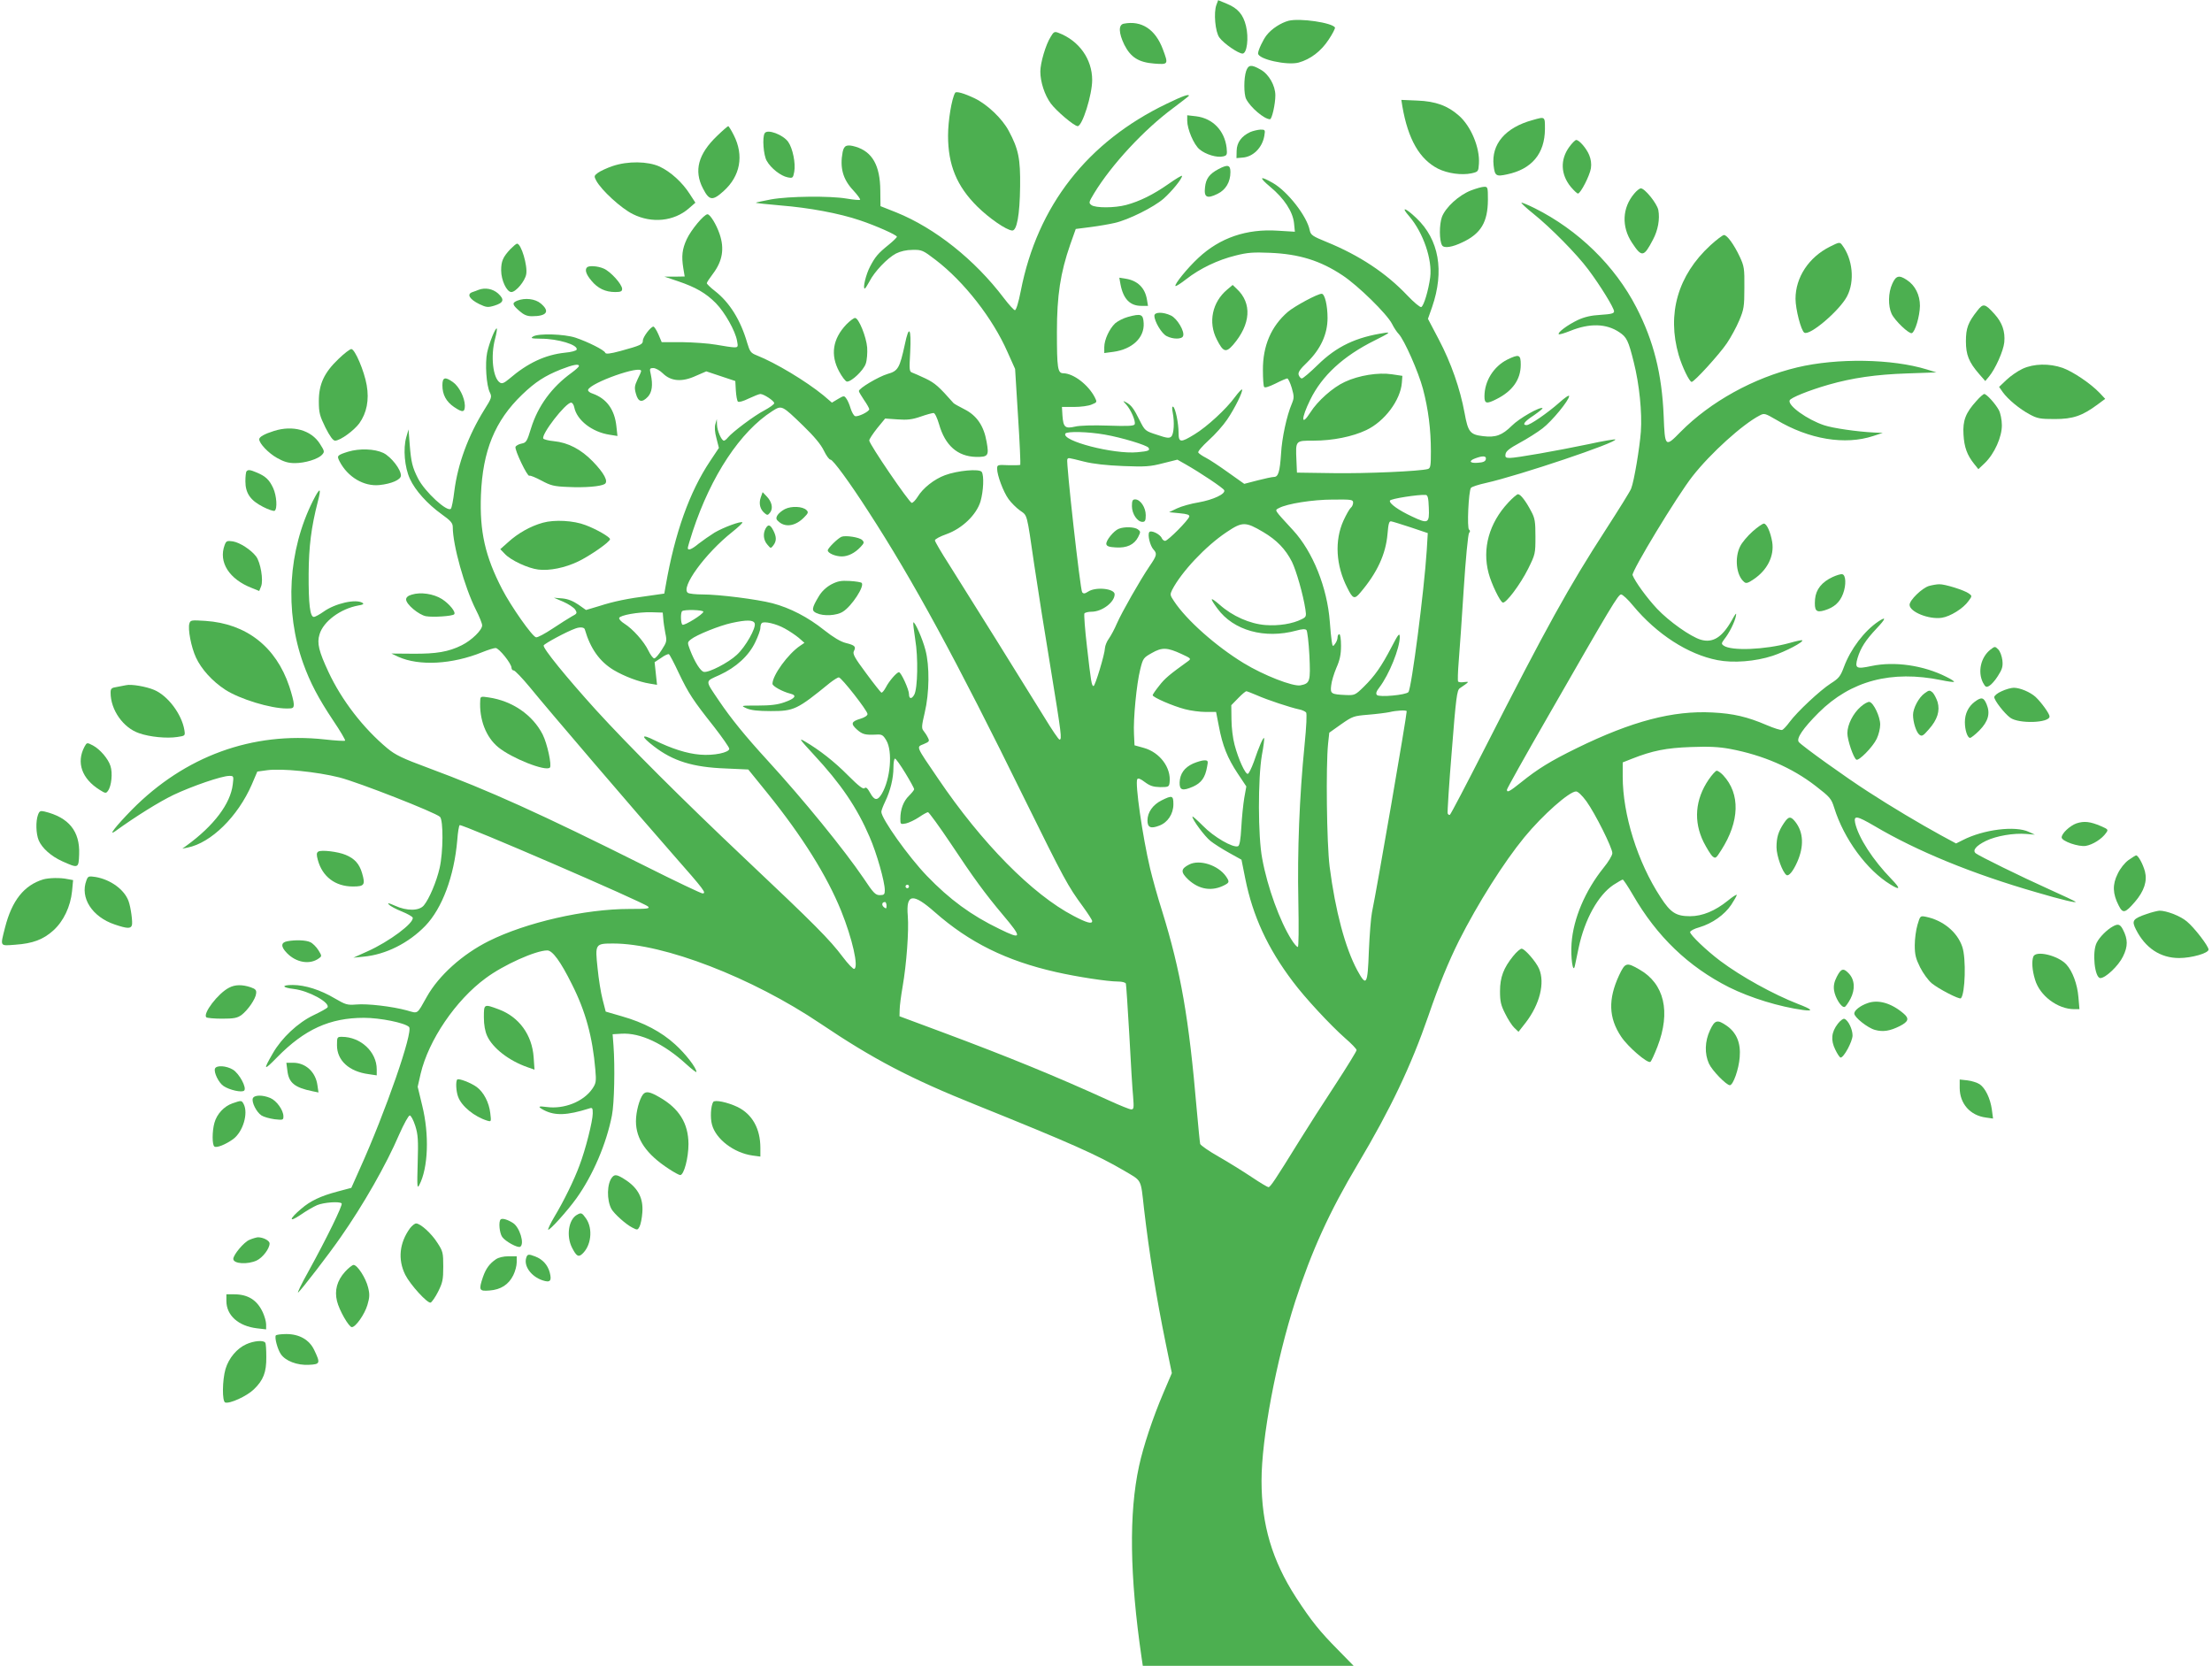 <?xml version="1.0" standalone="no"?>
<!DOCTYPE svg PUBLIC "-//W3C//DTD SVG 20010904//EN"
 "http://www.w3.org/TR/2001/REC-SVG-20010904/DTD/svg10.dtd">
<svg version="1.0" xmlns="http://www.w3.org/2000/svg"
 width="1280pt" height="964pt" viewBox="0 0 1280 964"
 preserveAspectRatio="xMidYMid meet">
<g transform="translate(0,964) scale(0.1,-0.1)"
fill="#4caf50" stroke="none">
<path d="M7039 9612 c-17 -44 -7 -157 17 -189 25 -35 110 -93 134 -93 26 0 37
91 20 160 -16 66 -47 102 -110 128 l-51 21 -10 -27z"/>
<path d="M7457 9520 c-45 -12 -98 -46 -127 -83 -21 -26 -50 -88 -50 -106 0
-34 169 -71 235 -53 68 19 129 65 173 132 23 34 39 66 37 71 -18 28 -202 55
-268 39z"/>
<path d="M6503 9503 c-32 -6 -30 -54 3 -122 37 -73 83 -102 174 -109 81 -6 82
-5 49 83 -43 115 -123 168 -226 148z"/>
<path d="M6080 9427 c-29 -45 -60 -152 -60 -201 0 -60 25 -136 60 -184 31 -43
136 -132 156 -132 27 0 84 181 84 267 0 121 -76 228 -195 273 -23 9 -28 6 -45
-23z"/>
<path d="M7211 9229 c-14 -41 -14 -134 0 -162 25 -49 105 -117 138 -117 11 0
31 87 31 138 0 57 -38 123 -85 149 -54 31 -71 29 -84 -8z"/>
<path d="M5527 9103 c-20 -34 -41 -162 -41 -248 0 -169 50 -292 169 -410 69
-68 167 -136 202 -139 27 -2 44 89 46 254 2 161 -9 217 -66 323 -37 70 -124
153 -197 188 -63 30 -107 42 -113 32z"/>
<path d="M6752 9040 c-460 -221 -749 -591 -845 -1083 -13 -67 -27 -112 -34
-112 -6 0 -35 32 -64 70 -168 222 -398 405 -623 496 l-91 36 -1 90 c-1 145
-46 225 -143 254 -51 15 -67 8 -75 -31 -17 -90 1 -157 61 -221 25 -27 43 -52
40 -55 -3 -3 -39 0 -79 7 -96 16 -331 14 -437 -5 -46 -9 -85 -17 -87 -19 -2
-2 63 -9 144 -16 163 -13 337 -45 458 -86 93 -31 214 -85 214 -95 0 -4 -21
-25 -47 -46 -62 -50 -78 -69 -108 -126 -24 -45 -44 -128 -31 -128 3 0 15 19
27 41 28 56 104 136 154 162 26 13 60 21 96 21 53 1 60 -2 133 -58 165 -126
331 -339 416 -533 l44 -98 17 -275 c10 -151 15 -277 13 -280 -3 -2 -34 -3 -70
-2 -62 3 -64 2 -64 -21 0 -37 36 -134 66 -175 15 -21 45 -51 66 -66 44 -32 38
-7 83 -316 20 -135 63 -407 96 -605 61 -374 65 -405 50 -405 -5 0 -44 57 -87
128 -110 179 -455 732 -552 885 -45 70 -82 133 -82 140 0 7 30 23 67 36 92 33
174 113 197 190 17 60 21 148 7 170 -13 20 -141 8 -213 -19 -62 -23 -127 -74
-158 -125 -12 -19 -27 -35 -34 -35 -14 0 -246 340 -246 361 0 8 21 39 46 71
l46 56 72 -5 c56 -4 84 -1 133 16 34 12 68 21 75 21 8 0 21 -28 32 -65 35
-123 107 -186 213 -189 71 -1 77 6 62 88 -16 92 -57 152 -129 188 -30 15 -58
31 -62 35 -86 97 -106 115 -161 142 -34 16 -70 32 -79 35 -16 5 -17 17 -11
119 7 140 -7 160 -31 44 -30 -137 -39 -154 -100 -171 -53 -16 -166 -83 -166
-99 0 -5 14 -28 30 -52 17 -24 30 -48 30 -53 0 -14 -66 -46 -82 -40 -8 3 -19
23 -26 45 -6 21 -17 47 -25 57 -12 17 -14 17 -48 -3 l-35 -21 -49 42 c-102 83
-276 188 -387 232 -33 13 -39 21 -54 71 -38 132 -102 235 -187 301 -26 20 -47
41 -47 45 0 5 16 29 35 54 56 74 68 146 39 231 -19 56 -55 114 -70 114 -20 0
-95 -90 -120 -144 -27 -58 -31 -99 -20 -168 l8 -48 -58 -1 -59 0 80 -27 c100
-34 160 -68 218 -127 51 -52 112 -160 122 -217 7 -35 5 -38 -16 -38 -13 0 -60
7 -104 15 -44 8 -133 14 -198 15 l-118 0 -19 45 c-11 25 -24 45 -29 45 -15 0
-61 -60 -61 -81 0 -22 -12 -28 -129 -60 -63 -17 -86 -19 -89 -10 -5 15 -98 62
-172 87 -64 21 -213 26 -245 7 -17 -11 -10 -12 45 -13 99 0 216 -36 207 -63
-2 -7 -33 -15 -68 -18 -113 -12 -215 -59 -322 -151 -30 -25 -42 -30 -54 -22
-41 26 -55 154 -28 254 8 30 12 56 10 59 -8 7 -44 -83 -56 -139 -13 -62 -5
-191 16 -232 12 -25 10 -32 -33 -100 -93 -150 -153 -313 -173 -470 -6 -51 -15
-97 -20 -102 -20 -22 -150 97 -190 175 -33 65 -40 95 -48 194 l-7 90 -13 -45
c-19 -66 -10 -174 21 -241 31 -68 102 -146 184 -205 52 -37 64 -51 64 -74 0
-104 68 -348 134 -479 20 -39 36 -79 36 -90 0 -27 -60 -86 -118 -115 -76 -38
-147 -50 -282 -49 l-125 1 40 -19 c121 -54 311 -44 486 27 32 13 67 24 77 24
19 0 92 -90 92 -115 0 -8 6 -15 13 -15 7 0 49 -44 93 -97 98 -121 614 -724
833 -973 176 -200 191 -220 166 -220 -8 0 -158 71 -333 159 -606 303 -903 437
-1251 566 -154 57 -193 76 -240 115 -139 116 -264 278 -340 441 -56 120 -68
167 -52 218 22 75 121 148 224 167 27 4 35 9 25 15 -38 25 -160 -3 -226 -51
-23 -16 -48 -30 -56 -30 -22 0 -31 75 -30 250 1 157 15 269 53 417 22 84 13
86 -28 5 -144 -287 -165 -638 -56 -942 40 -111 88 -202 172 -328 42 -62 73
-115 70 -118 -3 -3 -56 0 -118 7 -419 46 -810 -97 -1116 -407 -91 -93 -141
-156 -96 -124 119 86 254 170 337 210 108 51 279 110 323 110 25 0 26 -1 20
-49 -13 -112 -110 -240 -267 -354 l-25 -18 30 6 c136 27 291 179 372 365 l32
75 58 8 c83 11 286 -9 417 -42 113 -29 556 -203 582 -228 20 -20 19 -204 -2
-296 -18 -79 -60 -178 -91 -216 -27 -33 -98 -34 -168 -2 -36 16 -46 18 -34 6
8 -9 42 -27 75 -40 32 -13 60 -29 62 -35 10 -30 -135 -139 -263 -196 l-80 -36
60 6 c127 12 259 78 356 178 98 102 167 287 185 496 3 45 10 85 14 87 13 8
1064 -446 1090 -471 12 -12 -3 -14 -108 -14 -257 0 -598 -78 -814 -186 -152
-76 -289 -199 -358 -322 -59 -105 -49 -98 -116 -79 -85 23 -228 40 -293 34
-52 -4 -61 -1 -123 35 -84 50 -173 78 -244 78 -68 0 -63 -15 6 -23 86 -10 212
-79 195 -107 -3 -5 -39 -25 -81 -45 -90 -43 -184 -131 -235 -220 -58 -100 -54
-104 25 -23 158 161 304 228 502 228 94 0 237 -29 261 -53 26 -25 -137 -494
-285 -821 l-49 -110 -79 -21 c-98 -26 -158 -54 -212 -101 -70 -59 -72 -81 -4
-35 33 23 76 48 97 57 39 16 130 23 142 10 8 -8 -86 -201 -193 -395 -41 -73
-67 -128 -58 -120 19 16 178 222 245 319 131 187 264 420 339 595 27 61 54
110 61 110 7 0 21 -26 32 -60 16 -51 18 -82 14 -215 -4 -135 -3 -151 9 -128
52 99 59 292 17 461 l-26 108 17 75 c46 195 203 426 376 553 103 77 290 161
357 161 30 0 77 -64 142 -195 80 -158 120 -307 136 -495 6 -68 4 -79 -17 -110
-51 -75 -164 -120 -265 -106 -50 7 -54 2 -14 -19 63 -32 132 -30 259 10 20 7
22 4 22 -28 0 -44 -42 -211 -77 -302 -31 -84 -90 -205 -146 -298 -22 -37 -37
-70 -35 -73 7 -7 111 108 164 182 95 133 173 315 205 479 14 70 18 284 9 405
l-5 65 50 3 c110 7 246 -57 377 -177 32 -29 58 -49 58 -44 0 23 -62 104 -123
159 -80 73 -182 127 -309 163 l-93 27 -18 70 c-10 38 -23 119 -29 181 -15 141
-14 143 91 143 293 0 803 -197 1198 -463 306 -206 519 -318 903 -472 551 -222
700 -289 854 -379 106 -63 96 -43 116 -221 30 -258 71 -512 126 -781 l35 -170
-49 -115 c-61 -143 -116 -308 -141 -424 -59 -272 -54 -634 15 -1108 l7 -47
610 0 610 0 -91 93 c-105 106 -154 167 -242 302 -139 215 -200 422 -200 676 0
245 84 693 195 1038 95 293 198 519 363 796 189 318 307 566 408 858 61 178
115 309 176 432 110 218 260 455 379 600 106 129 260 265 299 265 11 0 35 -23
60 -57 51 -71 150 -269 150 -300 0 -13 -23 -51 -51 -85 -106 -132 -175 -294
-185 -437 -6 -81 8 -179 19 -131 3 14 13 61 22 105 35 165 113 305 201 364 26
17 51 31 54 31 4 0 30 -39 58 -87 140 -243 322 -417 557 -536 125 -62 291
-113 430 -132 62 -8 51 4 -30 35 -144 56 -330 159 -450 249 -80 60 -175 151
-175 167 0 7 24 20 54 28 74 22 145 72 184 130 17 26 32 52 32 57 0 5 -24 -10
-53 -34 -72 -58 -146 -89 -217 -89 -81 0 -113 20 -171 110 -133 203 -219 478
-219 698 l0 82 53 21 c119 47 199 63 342 68 105 4 162 1 227 -11 190 -36 357
-108 494 -214 84 -65 91 -73 108 -127 56 -180 189 -361 326 -444 57 -35 59
-24 5 32 -108 111 -191 240 -210 325 -9 45 9 42 112 -18 245 -145 566 -277
938 -384 146 -43 235 -64 225 -54 -3 3 -72 36 -155 73 -160 72 -402 191 -422
207 -21 17 2 44 59 72 60 29 160 46 234 40 l49 -4 -35 16 c-78 37 -263 14
-383 -48 l-38 -19 -87 47 c-124 68 -287 165 -421 252 -128 82 -383 265 -402
288 -16 20 24 79 115 170 186 185 421 247 710 188 38 -8 71 -12 73 -10 3 3
-17 16 -44 29 -132 67 -300 91 -433 63 -89 -19 -98 -14 -81 46 18 59 46 103
110 171 54 57 58 72 11 41 -82 -55 -161 -159 -200 -264 -20 -54 -30 -66 -76
-95 -62 -40 -195 -164 -239 -224 -16 -22 -36 -43 -42 -45 -7 -3 -48 10 -90 28
-112 48 -193 67 -314 73 -228 12 -465 -50 -784 -206 -153 -75 -226 -120 -324
-199 -65 -52 -81 -61 -81 -42 0 6 105 194 234 418 372 649 410 712 427 712 8
0 40 -29 69 -65 137 -165 318 -282 488 -315 91 -18 220 -8 320 25 75 25 180
80 171 90 -3 2 -36 -5 -74 -16 -141 -39 -337 -47 -381 -15 -14 10 -13 14 4 37
28 35 60 98 67 134 5 23 -1 17 -24 -25 -56 -99 -110 -132 -179 -112 -60 18
-184 106 -253 179 -60 64 -128 158 -142 195 -7 21 258 459 347 572 105 134
290 301 389 352 26 14 31 12 95 -25 190 -114 399 -148 562 -94 l55 18 -50 2
c-99 5 -238 25 -289 42 -97 32 -212 114 -200 144 5 15 111 58 226 91 137 39
273 59 453 65 l170 6 -55 17 c-202 62 -519 67 -750 12 -252 -60 -503 -199
-675 -373 -89 -91 -91 -90 -98 92 -10 243 -58 434 -158 628 -124 241 -336 448
-588 574 -40 20 -75 34 -77 32 -3 -2 28 -31 68 -63 100 -80 252 -234 319 -324
69 -92 149 -222 149 -242 0 -12 -17 -16 -78 -20 -55 -3 -93 -12 -132 -30 -59
-28 -119 -73 -110 -82 4 -3 33 6 66 19 113 46 210 43 285 -8 42 -28 52 -48 83
-173 32 -126 49 -292 41 -402 -7 -94 -39 -286 -56 -329 -5 -15 -71 -120 -145
-235 -217 -335 -343 -563 -703 -1270 -106 -208 -196 -380 -201 -383 -4 -3 -10
1 -13 8 -2 6 8 170 24 362 24 307 30 351 46 362 56 38 58 40 26 36 -17 -3 -33
-1 -36 4 -2 4 -1 56 4 115 5 58 18 247 29 419 11 172 25 318 31 325 7 8 7 14
0 19 -13 7 -3 224 11 242 5 6 44 19 86 28 192 43 765 236 749 252 -3 2 -72 -9
-153 -27 -187 -39 -420 -80 -457 -80 -24 0 -28 4 -25 22 2 17 24 34 81 65 43
23 103 61 133 84 55 42 154 163 154 187 0 8 -26 -10 -57 -38 -68 -60 -169
-130 -189 -130 -28 0 -13 21 41 56 30 21 53 39 51 42 -12 11 -136 -59 -178
-102 -56 -55 -93 -69 -166 -60 -75 9 -87 23 -107 134 -26 141 -78 290 -149
425 l-63 120 24 68 c72 209 40 391 -91 515 -66 63 -92 68 -41 10 81 -95 134
-250 121 -353 -10 -75 -37 -166 -52 -172 -7 -2 -43 28 -80 67 -123 130 -277
232 -468 310 -81 33 -91 40 -97 67 -16 82 -128 225 -213 274 -77 44 -84 35
-16 -22 81 -67 131 -144 138 -210 l5 -50 -99 6 c-180 12 -335 -41 -459 -157
-65 -60 -141 -155 -133 -163 3 -3 31 15 63 40 78 61 182 111 284 136 70 18
104 20 200 16 169 -7 291 -45 419 -130 90 -59 258 -224 287 -281 11 -22 28
-48 39 -59 32 -34 114 -219 140 -317 31 -117 46 -235 46 -362 0 -83 -2 -97
-17 -102 -45 -13 -358 -27 -548 -24 l-210 3 -3 70 c-5 117 -7 115 99 115 111
0 225 23 305 61 106 50 198 173 206 274 l3 40 -60 9 c-79 12 -192 -6 -273 -44
-70 -32 -158 -111 -199 -176 -55 -86 -55 -37 -1 73 68 139 190 252 373 343 84
42 94 49 60 44 -168 -25 -280 -78 -390 -186 -44 -43 -85 -78 -92 -78 -6 0 -14
9 -18 20 -5 15 7 33 50 74 77 76 117 162 117 256 0 73 -16 140 -34 140 -24 0
-156 -71 -196 -105 -96 -83 -145 -196 -144 -337 0 -48 3 -92 7 -97 4 -7 28 1
65 19 33 17 64 30 69 30 5 0 17 -25 26 -55 14 -49 14 -58 0 -92 -29 -68 -57
-197 -62 -288 -7 -105 -16 -135 -41 -135 -10 0 -53 -9 -95 -20 l-77 -20 -93
66 c-50 36 -109 75 -129 85 -20 10 -40 24 -44 30 -4 6 22 36 60 71 37 33 85
87 107 120 44 64 94 166 86 174 -2 3 -21 -17 -41 -44 -50 -69 -162 -172 -233
-215 -81 -50 -93 -49 -93 8 0 55 -18 143 -31 151 -7 4 -8 -8 -3 -33 11 -56 7
-124 -8 -139 -11 -11 -25 -10 -83 10 -69 22 -70 24 -100 83 -34 69 -49 89 -79
105 -20 10 -20 10 1 -13 27 -30 56 -97 49 -114 -3 -10 -38 -12 -153 -8 -87 3
-166 1 -193 -6 -57 -13 -67 -3 -72 64 l-3 50 70 0 c39 0 84 6 102 14 32 13 32
14 18 42 -38 73 -123 138 -182 139 -33 0 -37 30 -37 240 0 209 20 341 77 505
l32 90 86 11 c47 6 110 17 140 24 79 18 226 91 283 141 48 43 106 114 106 131
0 5 -35 -16 -79 -47 -87 -61 -166 -100 -244 -121 -67 -18 -178 -18 -201 -1
-17 13 -16 16 15 68 101 166 289 369 457 493 50 38 92 70 92 72 0 11 -35 -1
-128 -46z m-3402 -1518 c0 -5 -19 -22 -42 -39 -115 -83 -195 -192 -235 -321
-23 -76 -28 -84 -55 -89 -16 -3 -32 -12 -35 -19 -6 -17 69 -174 80 -167 5 3
36 -10 70 -28 54 -29 73 -34 154 -37 98 -5 189 3 212 17 23 14 -3 63 -69 131
-67 69 -142 109 -225 117 -31 3 -58 10 -61 15 -14 23 129 208 161 208 7 0 15
-12 18 -27 15 -75 104 -144 206 -159 l44 -7 -6 55 c-10 97 -56 161 -137 190
-17 5 -29 15 -27 22 13 41 307 145 307 109 0 -4 -9 -26 -21 -49 -17 -37 -19
-48 -9 -83 13 -48 35 -53 69 -17 24 26 30 68 17 129 -8 34 -7 37 15 37 13 0
38 -14 55 -31 47 -46 111 -51 191 -14 l60 26 84 -28 84 -28 3 -55 c2 -30 7
-59 12 -64 5 -5 31 2 63 18 30 14 60 26 67 26 20 0 80 -40 80 -53 0 -7 -26
-25 -57 -42 -57 -29 -185 -125 -212 -158 -7 -9 -17 -17 -22 -17 -14 0 -39 57
-40 92 l-1 33 -8 -28 c-6 -18 -4 -48 6 -84 l14 -55 -50 -75 c-120 -179 -205
-417 -258 -723 l-8 -45 -84 -12 c-131 -17 -208 -33 -292 -60 l-77 -23 -44 31
c-31 21 -60 33 -93 36 l-49 4 54 -23 c30 -13 60 -33 69 -45 13 -21 12 -24 -19
-40 -18 -10 -68 -42 -112 -71 -44 -29 -86 -52 -95 -50 -22 4 -144 178 -196
278 -99 191 -131 334 -123 545 10 257 81 430 238 581 77 74 132 109 224 146
72 28 105 34 105 20z m1298 -346 c64 -62 102 -108 119 -143 14 -29 31 -53 39
-53 14 0 109 -129 219 -300 257 -396 508 -857 902 -1660 232 -470 251 -506
340 -627 29 -40 53 -77 53 -83 0 -19 -32 -10 -108 30 -238 124 -531 421 -784
795 -131 192 -126 181 -83 199 33 14 35 17 24 38 -6 13 -18 30 -25 39 -12 14
-11 29 7 105 27 113 29 271 4 363 -16 63 -62 167 -70 159 -2 -2 3 -46 11 -98
18 -105 14 -282 -5 -319 -15 -28 -31 -27 -31 2 0 27 -46 127 -58 127 -13 0
-58 -52 -76 -88 -10 -18 -21 -32 -26 -30 -4 2 -44 52 -88 112 -67 90 -79 112
-71 128 14 26 6 34 -46 47 -30 7 -73 33 -125 74 -95 76 -198 129 -300 156 -89
23 -308 51 -405 51 -39 0 -76 4 -84 9 -45 29 99 228 257 353 35 28 61 53 58
55 -8 9 -110 -29 -161 -59 -27 -17 -69 -46 -92 -64 -41 -34 -63 -42 -63 -25 0
5 13 49 29 98 106 320 275 576 460 694 55 35 55 35 179 -85z m1745 -51 c98
-17 243 -61 253 -76 10 -16 0 -20 -64 -26 -138 -13 -442 66 -417 108 9 14 132
11 228 -6z m2205 -142 c-2 -13 -15 -19 -46 -21 -48 -4 -56 11 -14 26 43 16 64
14 60 -5z m-2326 -14 c56 -14 131 -22 228 -26 127 -5 156 -3 229 16 l84 21 46
-26 c88 -50 221 -139 225 -151 9 -21 -63 -55 -147 -70 -44 -7 -101 -23 -126
-35 l-46 -22 60 -6 c44 -4 59 -9 57 -19 -4 -20 -124 -141 -140 -141 -7 0 -15
7 -19 15 -9 24 -64 50 -73 35 -10 -16 5 -78 24 -99 23 -25 21 -35 -23 -99 -54
-80 -158 -262 -188 -330 -13 -31 -34 -70 -46 -87 -12 -16 -22 -41 -23 -55 -1
-36 -57 -220 -66 -220 -11 0 -15 24 -38 227 -12 101 -18 187 -15 193 3 5 22
10 41 10 61 0 134 55 134 101 0 33 -110 45 -154 15 -19 -12 -26 -13 -34 -3
-11 13 -94 756 -86 769 7 10 0 11 96 -13z m1996 -267 c4 -91 -4 -95 -95 -52
-80 37 -136 77 -130 93 3 11 166 36 207 33 12 -1 16 -18 18 -74z m-438 29 c0
-10 -6 -24 -14 -30 -7 -6 -26 -39 -42 -74 -52 -115 -44 -259 22 -388 32 -65
42 -69 76 -28 97 114 147 222 157 339 5 59 9 75 21 73 8 -1 59 -17 114 -35
l98 -33 -6 -100 c-15 -234 -88 -798 -106 -820 -14 -17 -168 -31 -182 -17 -8 8
-4 21 14 44 57 75 118 227 118 292 -1 26 -8 18 -48 -59 -59 -113 -97 -167
-161 -230 -49 -48 -53 -49 -104 -47 -84 4 -90 7 -84 55 2 23 16 69 30 102 20
45 27 77 27 128 0 38 -4 67 -10 67 -5 0 -10 -8 -10 -18 0 -10 -6 -27 -14 -37
-13 -19 -15 -18 -20 15 -3 19 -8 70 -11 113 -15 197 -98 404 -212 528 -114
124 -108 115 -82 129 46 25 195 49 312 49 108 1 117 0 117 -18z m-520 -170
c78 -46 129 -99 166 -172 25 -51 65 -190 78 -276 6 -39 4 -44 -21 -56 -53 -27
-134 -40 -211 -34 -89 7 -190 51 -265 118 -56 48 -59 41 -12 -23 93 -127 273
-177 457 -127 32 9 51 10 58 3 5 -5 13 -71 17 -147 7 -151 4 -162 -52 -173
-43 -8 -213 58 -329 129 -159 97 -331 249 -403 359 -23 34 -23 38 -10 65 54
104 194 253 314 333 92 62 110 62 213 1z m-3240 -461 c0 -14 -109 -82 -121
-75 -10 7 -12 68 -2 78 10 11 123 8 123 -3z m-232 -40 c1 -19 7 -57 12 -84 10
-46 8 -52 -21 -97 -17 -27 -36 -49 -43 -49 -7 0 -22 20 -34 45 -26 54 -91 126
-139 156 -19 12 -32 26 -30 33 5 16 111 35 187 33 l65 -2 3 -35z m529 -27 c10
-25 -53 -137 -104 -183 -48 -45 -162 -104 -190 -98 -19 3 -53 57 -80 127 -16
43 -16 44 5 61 32 26 166 80 236 95 87 19 125 18 133 -2z m174 -30 c26 -14 63
-39 81 -54 l33 -29 -25 -17 c-70 -47 -160 -171 -160 -220 0 -14 59 -46 103
-57 41 -10 29 -28 -34 -50 -39 -14 -81 -19 -154 -19 -99 0 -100 0 -65 -16 25
-11 65 -16 140 -16 135 0 152 8 342 163 22 17 45 32 52 32 15 0 166 -193 166
-212 0 -9 -17 -20 -40 -27 -54 -16 -59 -29 -21 -63 32 -28 47 -32 112 -29 32
2 39 -2 58 -34 37 -63 24 -222 -26 -308 -25 -42 -43 -41 -68 5 -15 27 -24 35
-32 27 -8 -8 -34 12 -95 73 -79 80 -167 149 -253 199 -35 20 -27 10 53 -77
158 -170 251 -307 324 -477 41 -93 88 -260 88 -308 0 -25 -4 -29 -29 -29 -25
0 -37 12 -94 98 -112 165 -349 456 -556 682 -130 142 -211 242 -280 344 -83
123 -83 111 3 150 96 44 170 112 207 191 16 33 29 69 29 81 0 11 3 24 8 28 12
13 83 -3 133 -31z m-1157 -5 c32 -111 86 -187 168 -236 61 -36 145 -68 208
-78 l42 -7 -7 65 -7 66 38 25 c20 15 41 24 45 21 4 -2 30 -51 57 -109 57 -119
82 -157 204 -311 48 -62 88 -119 88 -127 0 -22 -90 -41 -169 -34 -76 6 -166
35 -263 83 -80 40 -81 24 -4 -35 110 -85 225 -121 414 -128 l132 -6 115 -142
c198 -246 340 -473 422 -675 65 -161 103 -328 76 -337 -6 -2 -36 29 -66 69
-76 101 -159 185 -567 570 -364 344 -674 654 -861 859 -171 189 -309 358 -303
374 5 11 135 81 184 98 27 10 51 7 54 -5z m3454 -143 c54 -25 56 -27 37 -41
-107 -77 -135 -100 -167 -142 -21 -26 -38 -51 -38 -55 0 -12 117 -63 187 -81
33 -9 88 -16 121 -16 l59 0 16 -82 c21 -113 50 -185 109 -274 l50 -75 -12 -67
c-6 -36 -14 -113 -17 -170 -4 -73 -10 -105 -19 -109 -29 -11 -141 54 -203 118
-34 34 -61 58 -61 53 0 -18 71 -114 105 -141 19 -15 67 -46 107 -68 l72 -40
22 -110 c43 -215 129 -402 275 -595 70 -94 217 -252 303 -328 36 -31 66 -62
66 -69 0 -6 -55 -96 -123 -200 -68 -103 -161 -249 -207 -323 -141 -228 -169
-270 -180 -270 -5 0 -49 26 -98 59 -48 32 -133 85 -189 117 -57 32 -105 66
-108 74 -2 8 -11 98 -20 200 -45 527 -92 798 -200 1147 -26 81 -57 193 -70
248 -44 186 -88 494 -74 516 5 8 19 2 44 -17 30 -22 48 -28 89 -29 48 0 51 2
54 27 10 85 -56 174 -149 200 l-54 15 -3 64 c-5 87 15 292 36 375 16 65 19 68
67 95 59 34 89 33 173 -6z m434 -238 c60 -27 197 -72 245 -82 17 -3 36 -12 41
-18 5 -7 2 -79 -9 -188 -30 -301 -42 -615 -36 -901 3 -162 2 -268 -3 -268 -6
0 -22 19 -37 43 -67 106 -139 303 -169 468 -25 129 -25 463 -2 599 10 52 15
96 13 99 -6 5 -29 -48 -60 -139 -13 -35 -28 -66 -34 -68 -14 -5 -55 84 -77
168 -10 36 -18 102 -18 147 l-1 82 40 41 c21 22 43 40 47 40 4 0 31 -11 60
-23z m868 -93 c0 -29 -171 -1020 -201 -1164 -6 -30 -14 -131 -18 -225 -7 -196
-14 -207 -67 -110 -70 130 -127 344 -160 600 -17 137 -22 581 -9 710 l7 65 69
49 c66 46 72 48 156 55 49 4 104 11 123 15 41 10 100 13 100 5z m-2901 -358
c28 -46 51 -88 51 -93 0 -5 -14 -22 -30 -38 -32 -31 -50 -78 -50 -133 0 -33 1
-33 33 -27 17 4 51 20 75 36 23 16 47 29 52 29 5 0 65 -82 132 -182 130 -196
196 -287 302 -413 113 -134 110 -145 -20 -81 -164 79 -289 171 -420 307 -107
111 -264 332 -264 371 0 8 10 34 22 59 30 62 48 135 48 197 0 28 4 52 9 52 5
0 32 -38 60 -84z m21 -656 c0 -5 -4 -10 -10 -10 -5 0 -10 5 -10 10 0 6 5 10
10 10 6 0 10 -4 10 -10z m150 -149 c199 -175 413 -281 700 -346 123 -28 300
-55 359 -55 24 0 43 -5 46 -12 2 -7 11 -141 20 -298 8 -157 18 -318 22 -357 5
-64 4 -73 -11 -73 -9 0 -66 23 -127 51 -314 143 -586 254 -964 395 l-250 93 1
38 c0 21 8 81 17 133 23 132 37 326 30 410 -11 129 29 134 157 21z m-280 38
c0 -18 -2 -19 -15 -9 -15 12 -12 30 6 30 5 0 9 -10 9 -21z"/>
<path d="M3141 6615 c-72 -20 -144 -61 -200 -112 l-46 -41 25 -26 c34 -38 136
-85 195 -92 65 -8 154 10 231 47 67 32 184 113 184 129 0 12 -77 57 -141 81
-69 27 -180 33 -248 14z"/>
<path d="M4402 6761 c-12 -35 -4 -69 23 -91 15 -13 19 -12 32 5 18 25 9 62
-21 93 l-23 24 -11 -31z"/>
<path d="M4542 6694 c-18 -9 -38 -26 -44 -37 -9 -17 -7 -24 12 -39 39 -31 95
-21 143 28 24 24 26 30 14 42 -22 22 -87 25 -125 6z"/>
<path d="M4430 6581 c-16 -30 -12 -67 10 -92 20 -24 20 -24 35 -5 19 25 19 49
0 86 -18 35 -30 38 -45 11z"/>
<path d="M4870 6534 c-22 -9 -80 -66 -80 -79 0 -16 44 -35 81 -35 37 0 76 20
108 54 22 23 23 28 10 41 -16 16 -95 28 -119 19z"/>
<path d="M4810 6258 c-29 -16 -55 -40 -72 -69 -41 -68 -43 -84 -13 -97 40 -19
116 -15 152 8 51 31 128 149 109 167 -4 4 -35 9 -69 11 -51 3 -70 -1 -107 -20z"/>
<path d="M6550 6711 c0 -44 31 -91 61 -91 15 0 19 7 19 39 0 44 -31 91 -61 91
-15 0 -19 -7 -19 -39z"/>
<path d="M6474 6580 c-29 -11 -76 -69 -72 -89 2 -12 17 -17 55 -19 64 -4 106
16 129 60 15 30 15 32 -2 45 -20 14 -78 16 -110 3z"/>
<path d="M6903 5221 c-50 -23 -75 -59 -77 -109 -1 -45 16 -51 78 -24 48 22 70
52 81 115 7 34 5 37 -16 37 -13 0 -43 -9 -66 -19z"/>
<path d="M6721 5008 c-50 -25 -81 -69 -81 -116 0 -41 19 -49 68 -30 49 18 82
68 82 124 0 51 -7 53 -69 22z"/>
<path d="M6881 4637 c-49 -25 -50 -44 -5 -87 64 -59 139 -70 212 -31 26 14 27
19 6 50 -46 65 -153 99 -213 68z"/>
<path d="M8115 9024 c33 -190 99 -305 206 -360 56 -28 137 -39 194 -27 39 9
40 10 43 56 6 92 -46 217 -116 278 -64 57 -135 83 -240 87 l-93 4 6 -38z"/>
<path d="M6870 8942 c0 -49 38 -139 71 -166 35 -30 102 -50 137 -41 22 5 24
10 20 50 -12 99 -80 170 -176 182 l-52 6 0 -31z"/>
<path d="M8868 8945 c-157 -43 -239 -139 -225 -263 7 -60 14 -65 78 -51 143
30 218 120 219 262 0 74 2 73 -72 52z"/>
<path d="M4150 8854 c-110 -105 -136 -202 -82 -305 36 -70 55 -73 119 -15 97
87 119 206 59 324 -14 28 -29 52 -32 52 -3 0 -32 -25 -64 -56z"/>
<path d="M7235 8876 c-50 -23 -78 -60 -79 -108 l-1 -43 35 3 c61 4 114 57 126
125 6 36 5 37 -22 37 -16 -1 -42 -7 -59 -14z"/>
<path d="M4425 8869 c-15 -23 -7 -129 12 -160 24 -43 81 -87 120 -95 30 -6 32
-5 39 32 9 49 -9 136 -35 173 -30 42 -121 76 -136 50z"/>
<path d="M9081 8790 c-54 -74 -50 -160 9 -232 18 -21 36 -38 41 -38 15 0 68
103 75 146 4 26 0 53 -10 77 -16 39 -58 87 -75 87 -6 0 -24 -18 -40 -40z"/>
<path d="M3545 8679 c-33 -11 -71 -29 -85 -39 -23 -17 -23 -20 -10 -45 30 -56
145 -161 212 -194 110 -55 238 -42 324 33 l38 33 -33 51 c-43 67 -110 128
-174 158 -68 31 -184 33 -272 3z"/>
<path d="M7050 8661 c-52 -28 -72 -55 -77 -105 -7 -58 11 -68 72 -38 48 23 75
69 75 126 0 42 -15 46 -70 17z"/>
<path d="M8512 8538 c-71 -28 -146 -97 -168 -153 -16 -44 -16 -138 1 -165 11
-18 59 -11 120 19 105 50 144 116 145 244 0 73 -1 77 -22 76 -13 0 -47 -10
-76 -21z"/>
<path d="M9457 8520 c-70 -82 -75 -192 -13 -285 56 -85 68 -84 121 18 29 54
41 119 31 172 -8 38 -78 125 -101 125 -7 0 -24 -13 -38 -30z"/>
<path d="M9897 8220 c-188 -173 -252 -396 -183 -635 20 -68 62 -155 75 -155
15 0 160 159 204 224 23 34 55 93 71 131 27 64 30 80 30 190 1 111 -1 124 -27
180 -33 70 -73 125 -91 125 -7 0 -43 -27 -79 -60z"/>
<path d="M10590 8213 c-123 -61 -200 -178 -200 -302 0 -60 32 -185 51 -196 31
-20 204 128 247 210 46 87 33 217 -29 298 -13 17 -17 16 -69 -10z"/>
<path d="M2953 8198 c-43 -46 -53 -70 -53 -123 0 -56 32 -125 59 -125 26 0 79
63 86 103 9 49 -29 177 -53 177 -5 0 -22 -15 -39 -32z"/>
<path d="M3397 8093 c-14 -14 -6 -40 25 -77 37 -45 81 -66 138 -66 32 0 40 4
40 18 0 27 -68 102 -107 118 -34 15 -85 18 -96 7z"/>
<path d="M10950 7998 c-24 -52 -25 -128 -4 -174 19 -40 100 -117 117 -112 19
7 46 98 47 158 0 63 -28 119 -76 150 -45 30 -63 25 -84 -22z"/>
<path d="M6484 7994 c16 -84 55 -124 120 -124 l39 0 -6 36 c-11 68 -54 110
-122 121 l-38 6 7 -39z"/>
<path d="M7101 7964 c-86 -72 -111 -189 -60 -288 37 -74 53 -79 95 -31 102
119 110 240 21 323 l-24 23 -32 -27z"/>
<path d="M2770 7963 c-8 -3 -25 -10 -38 -14 -32 -12 -15 -41 42 -69 40 -19 49
-20 86 -9 55 17 61 35 22 71 -31 27 -74 35 -112 21z"/>
<path d="M2993 7900 c-31 -13 -29 -23 12 -59 26 -23 45 -31 73 -31 87 0 106
28 51 74 -32 27 -91 34 -136 16z"/>
<path d="M11442 7842 c-54 -68 -66 -102 -66 -177 0 -78 17 -121 77 -190 l35
-40 21 25 c37 44 84 149 89 199 6 63 -12 114 -56 163 -56 62 -66 64 -100 20z"/>
<path d="M6680 7813 c0 -33 42 -104 71 -118 36 -19 88 -19 95 0 11 26 -34 102
-70 119 -46 22 -96 21 -96 -1z"/>
<path d="M6527 7806 c-26 -7 -59 -24 -74 -37 -33 -31 -63 -95 -63 -138 l0 -34
53 7 c109 15 180 82 175 166 -3 52 -14 57 -91 36z"/>
<path d="M4898 7763 c-80 -84 -94 -177 -42 -273 16 -30 36 -56 44 -58 24 -4
97 64 110 104 7 20 10 62 8 93 -5 62 -49 171 -70 171 -8 0 -30 -17 -50 -37z"/>
<path d="M1959 7563 c-83 -79 -114 -146 -114 -244 0 -68 5 -85 38 -153 26 -51
44 -76 56 -76 29 0 108 57 140 100 43 60 58 135 43 221 -14 81 -68 209 -89
209 -8 0 -41 -25 -74 -57z"/>
<path d="M8722 7559 c-79 -40 -132 -124 -132 -213 0 -42 12 -45 69 -16 94 47
141 114 141 200 0 59 -10 62 -78 29z"/>
<path d="M11704 7506 c-28 -13 -70 -42 -93 -64 l-43 -41 21 -30 c31 -43 98
-98 156 -129 44 -24 61 -27 145 -27 105 0 159 18 249 85 l43 32 -33 35 c-53
55 -153 122 -213 144 -78 27 -167 25 -232 -5z"/>
<path d="M2560 7410 c0 -54 22 -94 67 -125 50 -34 63 -32 63 8 -1 46 -33 110
-68 135 -47 34 -62 29 -62 -18z"/>
<path d="M11437 7320 c-62 -68 -80 -113 -75 -194 4 -74 21 -120 62 -171 l24
-30 37 35 c56 54 100 152 99 220 0 30 -8 69 -17 86 -19 36 -71 94 -85 94 -5 0
-26 -18 -45 -40z"/>
<path d="M1585 7146 c-54 -17 -85 -34 -85 -48 0 -24 53 -80 103 -108 39 -22
65 -30 103 -30 59 0 135 23 158 49 15 16 14 21 -13 63 -50 79 -156 109 -266
74z"/>
<path d="M2014 7026 c-63 -20 -66 -23 -49 -56 47 -91 141 -146 230 -137 70 7
125 31 125 55 0 36 -56 108 -102 131 -51 24 -138 27 -204 7z"/>
<path d="M1427 6913 c-4 -3 -7 -30 -7 -58 0 -69 29 -111 102 -148 31 -16 61
-26 67 -23 17 11 12 87 -8 131 -22 48 -44 69 -94 90 -40 17 -51 18 -60 8z"/>
<path d="M8728 6732 c-111 -119 -152 -266 -114 -409 16 -61 66 -165 82 -170
18 -6 101 104 147 196 41 83 42 87 42 185 0 87 -3 107 -24 146 -32 61 -62 100
-77 100 -6 0 -31 -21 -56 -48z"/>
<path d="M10141 6564 c-29 -26 -61 -64 -71 -85 -34 -66 -23 -170 23 -207 11
-10 23 -6 55 16 79 53 120 135 107 216 -10 58 -32 106 -48 106 -8 0 -38 -21
-66 -46z"/>
<path d="M1300 6486 c-37 -99 26 -198 158 -249 l42 -17 11 27 c14 36 -3 138
-29 173 -29 38 -93 80 -134 87 -34 5 -39 3 -48 -21z"/>
<path d="M10605 6301 c-63 -29 -97 -72 -102 -128 -5 -67 5 -80 55 -65 56 17
88 46 107 96 19 50 17 110 -5 113 -8 2 -33 -6 -55 -16z"/>
<path d="M11162 6249 c-40 -12 -112 -82 -112 -109 0 -41 112 -86 186 -75 49 7
125 54 155 97 21 28 21 30 3 43 -27 20 -140 55 -172 54 -15 0 -42 -5 -60 -10z"/>
<path d="M2383 6199 c-22 -6 -33 -16 -33 -28 0 -28 73 -89 115 -97 39 -7 152
0 163 11 12 12 -27 60 -70 88 -49 31 -124 42 -175 26z"/>
<path d="M1096 6032 c-10 -31 10 -137 38 -197 31 -67 94 -137 169 -186 85 -55
262 -109 357 -109 36 0 40 2 40 26 0 14 -12 60 -26 102 -77 229 -248 363 -485
379 -81 5 -87 5 -93 -15z"/>
<path d="M11517 5880 c-55 -44 -74 -128 -42 -191 14 -25 18 -28 36 -18 11 6
34 31 50 57 25 39 30 55 26 91 -3 24 -13 52 -24 63 -19 19 -20 18 -46 -2z"/>
<path d="M730 5675 c-8 -2 -32 -6 -52 -10 -33 -5 -38 -9 -38 -34 0 -99 73
-203 165 -234 62 -22 160 -31 220 -22 47 7 47 7 42 40 -15 92 -96 200 -176
233 -45 19 -131 34 -161 27z"/>
<path d="M11583 5640 c-24 -10 -43 -26 -43 -34 0 -19 58 -94 92 -119 49 -37
228 -31 228 7 0 16 -48 82 -81 113 -31 28 -90 53 -126 53 -15 0 -47 -9 -70
-20z"/>
<path d="M11137 5628 c-34 -24 -67 -87 -67 -125 0 -42 18 -99 36 -114 15 -12
22 -8 55 30 50 56 66 107 51 159 -7 21 -20 46 -29 55 -17 14 -20 14 -46 -5z"/>
<path d="M2779 5588 c-7 -110 33 -214 104 -272 78 -64 275 -142 299 -118 12
12 -15 139 -42 192 -58 113 -175 194 -312 214 -45 7 -48 6 -49 -16z"/>
<path d="M11427 5579 c-37 -28 -57 -69 -57 -118 0 -46 15 -91 30 -91 6 0 30
19 54 43 51 52 64 98 42 151 -17 41 -30 44 -69 15z"/>
<path d="M10767 5550 c-44 -38 -77 -104 -77 -153 0 -39 35 -143 52 -153 14 -9
95 73 118 121 11 23 20 59 20 82 0 45 -38 126 -62 131 -9 2 -32 -11 -51 -28z"/>
<path d="M489 5319 c-49 -92 -15 -186 88 -250 33 -21 37 -21 48 -5 20 27 28
103 14 144 -13 41 -60 96 -101 118 -35 18 -35 18 -49 -7z"/>
<path d="M9887 5128 c-78 -115 -88 -241 -29 -361 18 -35 40 -71 50 -81 19 -16
21 -15 52 34 107 167 111 326 12 433 -14 15 -31 27 -38 27 -6 0 -28 -24 -47
-52z"/>
<path d="M220 4925 c-14 -37 -12 -110 4 -148 19 -45 72 -92 136 -121 94 -42
95 -42 98 41 5 133 -60 213 -201 247 -23 5 -29 3 -37 -19z"/>
<path d="M10323 4877 c-32 -48 -43 -82 -43 -140 0 -50 35 -146 58 -161 13 -8
38 22 62 76 40 91 36 172 -11 232 -27 34 -39 33 -66 -7z"/>
<path d="M12015 4875 c-38 -14 -85 -58 -85 -81 0 -22 99 -56 140 -49 40 7 93
40 117 75 14 19 12 21 -29 39 -63 27 -98 31 -143 16z"/>
<path d="M1842 4712 c-11 -7 -11 -18 -3 -48 26 -97 101 -154 203 -154 67 0 73
9 53 78 -16 54 -44 84 -95 105 -45 19 -141 30 -158 19z"/>
<path d="M12317 4663 c-22 -16 -48 -48 -63 -80 -31 -62 -29 -115 6 -183 24
-48 37 -45 94 21 54 63 72 120 58 176 -12 44 -39 93 -51 93 -3 0 -23 -12 -44
-27z"/>
<path d="M500 4545 c-38 -100 33 -211 164 -255 71 -24 92 -25 99 -5 6 15 -6
105 -19 140 -24 67 -104 125 -191 140 -40 6 -44 5 -53 -20z"/>
<path d="M250 4551 c-111 -34 -181 -122 -221 -279 -28 -111 -32 -106 59 -99
102 7 162 30 220 82 60 54 100 139 109 228 l6 64 -33 6 c-42 9 -108 7 -140 -2z"/>
<path d="M12422 4351 c-81 -28 -88 -39 -62 -90 54 -107 141 -165 250 -165 72
0 170 28 170 49 0 20 -83 128 -126 163 -38 32 -117 62 -158 62 -12 -1 -45 -9
-74 -19z"/>
<path d="M11096 4289 c-9 -29 -16 -83 -16 -119 0 -55 6 -78 31 -128 17 -34 47
-75 67 -92 40 -33 160 -95 169 -87 25 26 31 231 8 298 -29 86 -112 154 -212
174 -31 6 -32 5 -47 -46z"/>
<path d="M12225 4278 c-33 -18 -76 -61 -92 -93 -28 -53 -12 -205 21 -205 30 0
105 71 131 125 29 59 29 99 -1 157 -16 30 -28 34 -59 16z"/>
<path d="M1662 4193 c-37 -7 -38 -31 -2 -68 54 -56 133 -69 185 -31 18 13 18
14 -3 48 -12 19 -33 40 -47 46 -25 12 -86 14 -133 5z"/>
<path d="M8756 4107 c-55 -68 -76 -122 -76 -203 0 -59 5 -81 30 -130 16 -33
40 -70 53 -82 l24 -23 43 55 c80 105 111 228 76 310 -17 40 -83 116 -101 116
-8 0 -30 -19 -49 -43z"/>
<path d="M11766 4104 c-10 -27 -7 -78 10 -133 27 -93 131 -171 227 -171 l30 0
-6 70 c-6 74 -34 150 -70 189 -48 52 -177 83 -191 45z"/>
<path d="M9369 3996 c-64 -138 -61 -246 12 -355 39 -59 152 -156 169 -146 5 3
23 42 41 88 78 202 40 365 -105 447 -74 43 -82 40 -117 -34z"/>
<path d="M10629 3988 c-15 -29 -20 -53 -16 -79 6 -43 43 -102 61 -96 6 1 21
23 34 47 28 54 25 110 -9 146 -32 34 -45 30 -70 -18z"/>
<path d="M1325 3924 c-63 -32 -153 -150 -131 -171 4 -4 45 -8 91 -8 69 0 88 4
112 21 37 28 82 93 85 124 3 20 -3 27 -32 37 -48 16 -90 16 -125 -3z"/>
<path d="M10807 3835 c-43 -15 -77 -42 -77 -60 0 -22 78 -84 120 -95 47 -13
87 -6 143 22 51 26 57 44 21 74 -71 60 -146 81 -207 59z"/>
<path d="M2800 3753 c0 -44 7 -82 19 -108 32 -70 125 -143 234 -181 l40 -14
-5 72 c-9 129 -84 233 -202 277 -86 32 -86 32 -86 -46z"/>
<path d="M10635 3716 c-38 -49 -42 -95 -15 -150 12 -25 26 -46 31 -46 19 0 69
94 69 128 0 36 -25 88 -47 96 -7 3 -24 -10 -38 -28z"/>
<path d="M9895 3678 c-30 -64 -32 -136 -6 -193 18 -40 101 -125 121 -125 19 0
52 93 57 162 7 82 -18 142 -75 182 -55 38 -69 34 -97 -26z"/>
<path d="M1950 3591 c0 -88 70 -152 183 -167 l47 -7 0 35 c0 101 -93 188 -202
188 -27 0 -28 -2 -28 -49z"/>
<path d="M1663 3444 c8 -70 42 -98 146 -119 l34 -7 -6 41 c-10 77 -68 131
-141 131 l-39 0 6 -46z"/>
<path d="M1244 3456 c-8 -22 22 -83 50 -101 34 -23 106 -39 119 -26 16 16 -28
98 -65 121 -38 23 -96 27 -104 6z"/>
<path d="M2646 3393 c-10 -10 -7 -69 5 -100 20 -55 94 -115 168 -138 24 -7 24
-7 18 44 -7 61 -38 121 -79 151 -33 24 -103 51 -112 43z"/>
<path d="M11340 3345 c0 -91 60 -160 151 -172 l42 -6 -7 53 c-9 64 -38 124
-71 146 -14 9 -45 19 -70 22 l-45 5 0 -48z"/>
<path d="M3721 3307 c-21 -27 -41 -100 -41 -156 0 -103 61 -191 190 -275 30
-20 60 -36 66 -36 22 0 48 100 48 180 -1 120 -54 205 -167 270 -57 33 -79 37
-96 17z"/>
<path d="M1463 3284 c-8 -22 21 -80 50 -99 14 -9 48 -18 76 -22 48 -5 51 -5
51 17 0 36 -40 91 -76 106 -45 19 -93 18 -101 -2z"/>
<path d="M1345 3255 c-49 -17 -90 -62 -104 -112 -14 -49 -14 -130 0 -138 13
-9 65 12 108 43 57 42 89 149 61 203 -12 22 -13 22 -65 4z"/>
<path d="M4127 3263 c-14 -23 -18 -92 -7 -131 22 -84 127 -164 235 -179 l45
-6 0 50 c0 112 -47 195 -132 237 -59 28 -132 43 -141 29z"/>
<path d="M3542 2827 c-30 -36 -32 -131 -4 -183 15 -27 83 -89 121 -108 29 -15
31 -15 42 6 6 12 14 49 16 82 6 80 -23 137 -91 184 -53 35 -68 39 -84 19z"/>
<path d="M3337 2609 c-47 -28 -61 -122 -27 -189 24 -47 36 -56 56 -39 55 46
67 148 25 208 -24 34 -28 35 -54 20z"/>
<path d="M2897 2583 c-13 -12 -7 -78 9 -101 18 -26 90 -65 104 -57 27 16 -3
114 -42 138 -31 20 -63 29 -71 20z"/>
<path d="M2373 2533 c-62 -85 -72 -181 -28 -270 30 -59 129 -167 147 -161 7 3
27 31 43 63 26 52 30 69 30 145 0 80 -2 89 -34 138 -34 54 -98 112 -123 112
-8 0 -23 -12 -35 -27z"/>
<path d="M1443 2465 c-32 -13 -93 -87 -93 -110 0 -29 83 -34 136 -9 35 17 74
69 74 98 0 17 -37 36 -68 36 -9 -1 -31 -7 -49 -15z"/>
<path d="M3045 2361 c-15 -48 29 -108 94 -130 45 -15 55 -4 42 46 -12 44 -42
76 -84 92 -39 15 -45 14 -52 -8z"/>
<path d="M2870 2353 c-38 -26 -58 -54 -75 -102 -26 -77 -23 -84 38 -79 65 5
110 34 137 88 11 22 20 55 20 75 l0 35 -48 0 c-29 0 -57 -7 -72 -17z"/>
<path d="M1997 2281 c-47 -52 -62 -109 -47 -170 13 -54 69 -151 86 -151 22 0
74 74 90 128 13 44 14 62 4 102 -13 54 -62 130 -84 130 -7 0 -30 -18 -49 -39z"/>
<path d="M1310 2112 c0 -84 69 -146 178 -159 l52 -6 0 29 c0 16 -9 47 -19 69
-33 72 -86 105 -167 105 l-44 0 0 -38z"/>
<path d="M1596 1912 c-8 -13 10 -80 29 -108 26 -39 94 -66 163 -62 65 3 67 9
30 86 -28 59 -86 92 -161 92 -31 0 -58 -4 -61 -8z"/>
<path d="M1425 1861 c-54 -24 -101 -80 -120 -143 -19 -66 -20 -187 -2 -194 25
-9 125 36 166 76 55 53 73 99 72 187 0 40 -2 77 -6 83 -10 16 -66 11 -110 -9z"/>
</g>
</svg>
